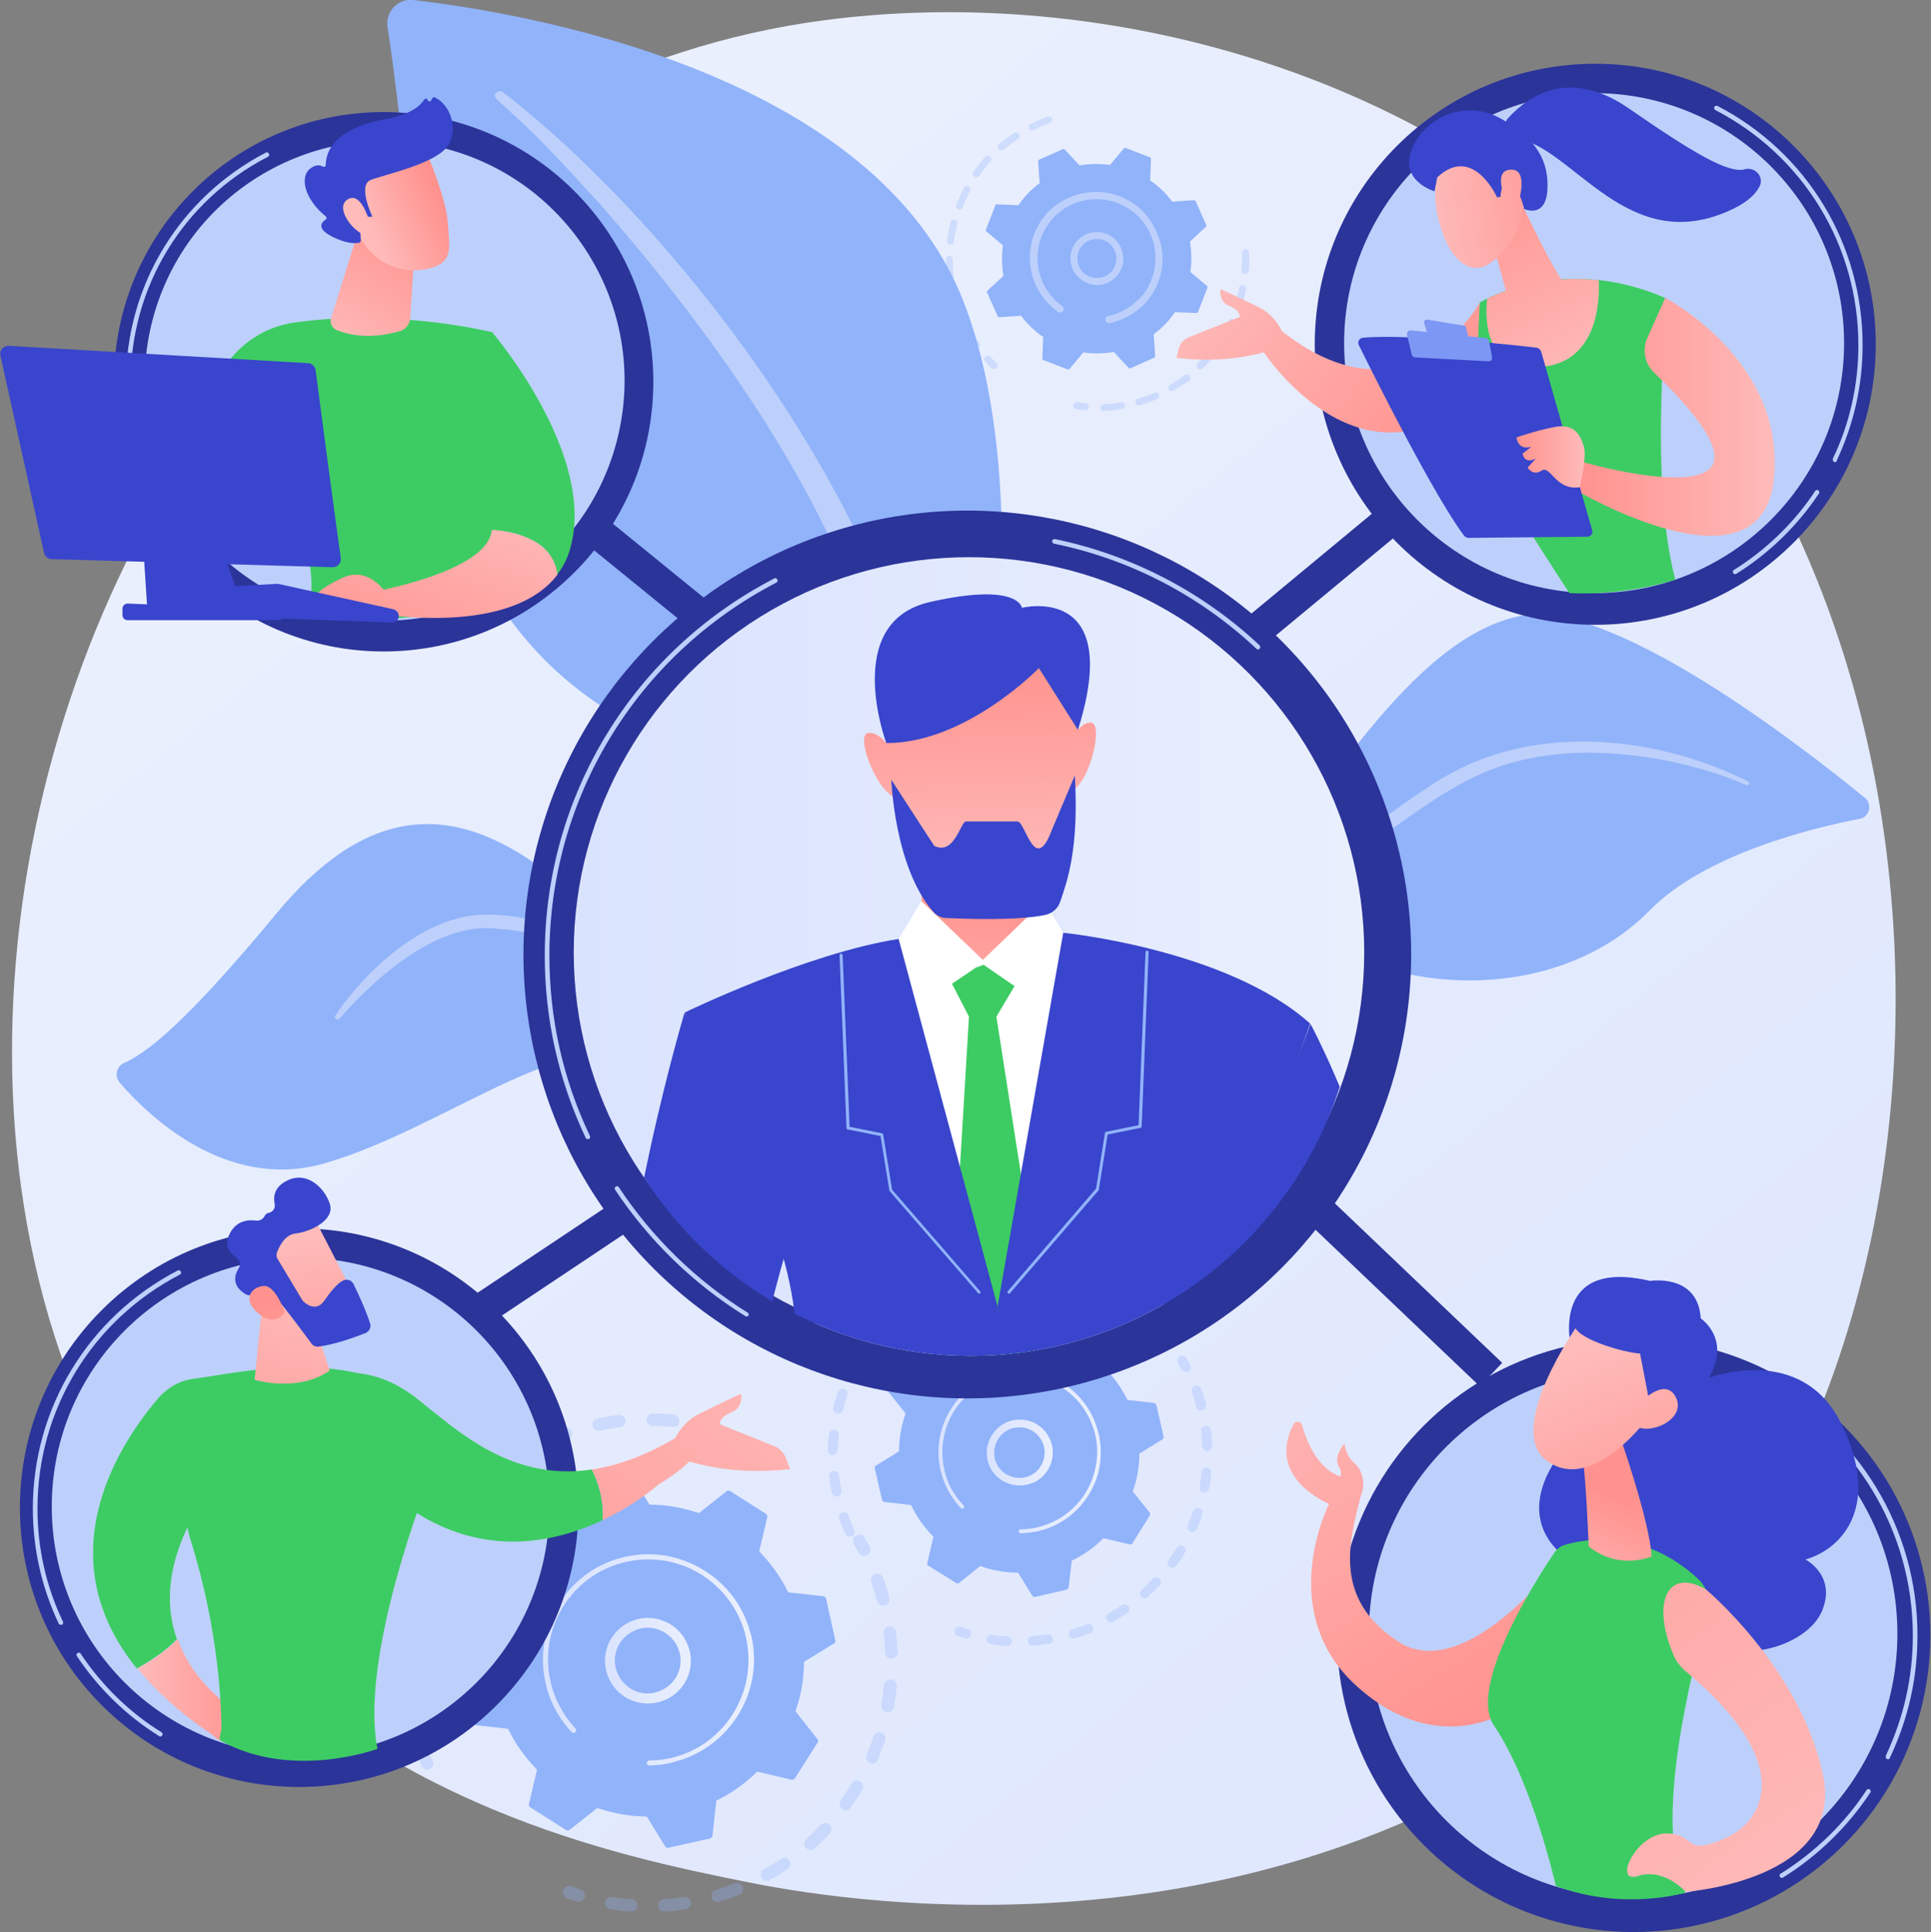 <?xml version="1.0" encoding="utf-8"?>
<!-- Generator: Adobe Illustrator 24.1.0, SVG Export Plug-In . SVG Version: 6.00 Build 0)  -->
<svg version="1.1" id="Livello_1" xmlns="http://www.w3.org/2000/svg" xmlns:xlink="http://www.w3.org/1999/xlink" x="0px" y="0px"
	 viewBox="0 0 499.8 500" style="enable-background:new 0 0 499.8 500;" xml:space="preserve">
<rect x="0" y="0" width="499.8" height="500" fill="#808080" stroke="none"/>
<style type="text/css">
	.st0{fill:url(#SVGID_1_);}
	.st1{fill:#91B3FA;}
	.st2{fill:#BDD0FB;}
	.st3{opacity:0.3;}
	.st4{fill:url(#SVGID_2_);}
	.st5{fill:url(#SVGID_3_);}
	.st6{fill:url(#SVGID_4_);}
	.st7{fill:url(#SVGID_5_);}
	.st8{fill:#2B3499;}
	.st9{fill:url(#SVGID_6_);}
	.st10{clip-path:url(#SVGID_8_);}
	.st11{fill:#FFFFFF;}
	.st12{fill:url(#SVGID_9_);}
	.st13{fill:#3945CC;}
	.st14{fill:url(#SVGID_10_);}
	.st15{fill:url(#SVGID_11_);}
	.st16{fill:url(#SVGID_12_);}
	.st17{fill:#3DCC63;}
	.st18{fill:url(#SVGID_13_);}
	.st19{fill:url(#SVGID_14_);}
	.st20{fill:url(#SVGID_15_);}
	.st21{fill:url(#SVGID_16_);}
	.st22{fill:url(#SVGID_17_);}
	.st23{fill:url(#SVGID_18_);}
	.st24{fill:url(#SVGID_19_);}
	.st25{fill:url(#SVGID_20_);}
	.st26{fill:url(#SVGID_21_);}
	.st27{fill:url(#SVGID_22_);}
	.st28{fill:url(#SVGID_23_);}
	.st29{fill:url(#SVGID_24_);}
	.st30{fill:url(#SVGID_25_);}
	.st31{fill:url(#SVGID_26_);}
	.st32{fill:url(#SVGID_27_);}
	.st33{fill:url(#SVGID_28_);}
	.st34{fill:#7D97F4;}
	.st35{fill:url(#SVGID_29_);}
	.st36{fill:url(#SVGID_30_);}
	.st37{fill:url(#SVGID_31_);}
	.st38{fill:url(#SVGID_32_);}
	.st39{fill:url(#SVGID_33_);}
	.st40{fill:url(#SVGID_34_);}
	.st41{fill:url(#SVGID_35_);}
	.st42{fill:url(#SVGID_36_);}
</style>
<g>
	<linearGradient id="SVGID_1_" gradientUnits="userSpaceOnUse" x1="554.045" y1="637.587" x2="118.232" y2="96.335">
		<stop  offset="0" style="stop-color:#DAE3FE"/>
		<stop  offset="1" style="stop-color:#E9EFFD"/>
	</linearGradient>
	<path class="st0" d="M434.2,424.1c-10,10.5-19.5,17.3-27,22.7c-88,63.1-192.1,44.7-214.2,40.2c-32.7-6.6-95.8-19.5-141.5-73.1
		c-69.1-81.2-58.3-209.2-4.7-293.7c9.8-15.5,61.6-101.2,166.8-115c63.7-8.3,137.9,8.5,191.6,53.5C518,153.3,510,344.3,434.2,424.1z"
		/>
	<g>
		<path class="st1" d="M238.5,284.3c0,0-3-63.5-33.4-78.4c-30.4-14.9-86.7-21.6-95.2-112.4c-5-53.2-8-76.4-9.6-86.5
			C99.7,3,103-0.4,106.9,0c28,3.2,119.4,18.3,142.6,78.3C277,149.4,238.5,284.3,238.5,284.3z"/>
		<path class="st2" d="M130.1,23.8c32.3,24.9,70.8,70.3,92.9,116.9c3,7.7,11.2,24,16.4,53.6c4.5,24.7,5,51.1,2.9,68.7
			c-0.1,1.1-1.1,1.9-2.3,1.8c-1.9-0.2-1.8-2.3-1.8-2.2c1.7-30-2.5-66.9-13.6-99.7c-14-40.2-41.4-78.2-69.3-110.1l-2.9-3.1
			c-21.5-24-25.7-23.8-24-25.7C129,23.5,129.6,23.5,130.1,23.8z"/>
	</g>
	<g>
		<path class="st1" d="M293.2,266.9c5.8-10.8,16.9-19.1,24.5-28.8c24-30.8,47.5-73,75.8-78.7c23.5-4.7,73.2,34,89.2,47.1
			c2,1.6,1.2,4.9-1.3,5.4c-12.5,2.4-40.2,9.2-54.4,23.7c-18.7,19-48,21.5-69.3,14.7c-10.3-3.3-21-6.1-31.7-2.9
			c-6.3,1.9-11.9,5.5-17.1,9.4C305.1,259.8,298.5,269.9,293.2,266.9z"/>
		<path class="st2" d="M452.4,202.2c-23.3-11.6-53.4-14.8-76.6-2.2l-2.2,1.2c-5.1,2.9-37.5,25.3-60.2,46.3c-0.3,0.3-0.3,0.7,0,1
			c0.4,0.5,1,0,1,0.1c13.9-11.2,32.6-24.9,47-34.9c15.6-11,26.3-18.3,48.2-18.9c24.2-0.3,42.4,8.4,42.4,8.4c0.3,0.1,0.6,0,0.7-0.3
			C452.8,202.6,452.6,202.3,452.4,202.2z"/>
	</g>
	<g>
		<path class="st1" d="M211.3,351c2.6,0.7-18.4-22.2-24.6-45c-6.2-22.8-20.1-61.1-45.2-80.3c-25.1-19.2-47.4-16.6-70.1,10.9
			c-19,22.9-31.3,35-39.3,38.5c-2,0.9-2.5,3.4-1.1,5.1c7.5,8.7,27.7,28.1,52.9,20.9c32.1-9.2,66.9-39,82.8-24s16.5,25.2,18.7,33.5
			C187.4,318.9,194.3,346.3,211.3,351z"/>
		<path class="st2" d="M86.8,262.8c7.9-11.7,22-24.7,36.6-26c19.1-1.1,34.1,8.6,44.8,25.4c4.3,7.2,6.3,11.1,10,20.3
			c0.3,0.7-0.8,1.2-1.1,0.5c-2.1-4.2-4.3-8.7-7-13.2c-16.6-29.2-38.3-28.9-39.2-29.3c-1.5,0.5-12.6-4.5-32.5,12.6
			c-3.7,3.2-7.2,6.7-10.5,10.5l0,0c-0.2,0.3-0.6,0.3-0.9,0.1C86.6,263.5,86.6,263.1,86.8,262.8z"/>
	</g>
	<g>
		<g class="st3">
			<path class="st1" d="M111.1,457.9c-0.8,0.3-1.6-0.1-2-0.9c-0.8-1.7-1.4-3.4-2.1-5.1c-0.3-0.8,0.1-1.8,1-2.1c0,0,0,0,0,0
				c0.8-0.3,1.7,0.2,2,1c0.6,1.6,1.2,3.3,2,4.9c0.4,0.8,0,1.8-0.8,2.1C111.2,457.9,111.1,457.9,111.1,457.9z M106.7,444.5
				c-0.1,0-0.1,0-0.2,0c-0.9,0.2-1.7-0.4-1.9-1.3c-0.4-1.8-0.7-3.6-0.9-5.4c-0.1-0.9,0.5-1.7,1.4-1.8c0.9-0.1,1.7,0.5,1.8,1.4
				c0.2,1.7,0.5,3.5,0.8,5.2C107.9,443.5,107.5,444.3,106.7,444.5z M105.4,430.5c-0.2,0.1-0.4,0.1-0.5,0.1c-0.9,0-1.6-0.8-1.6-1.6
				c0-1.8,0.2-3.7,0.3-5.5c0.1-0.9,0.9-1.5,1.8-1.4c0.9,0.1,1.5,0.9,1.4,1.8c-0.2,1.7-0.3,3.5-0.3,5.2
				C106.5,429.7,106,430.3,105.4,430.5z M107.3,416.6c-0.3,0.1-0.6,0.1-0.9,0c-0.9-0.2-1.4-1.1-1.2-2c0.4-1.8,1-3.6,1.6-5.3
				c0.3-0.8,1.2-1.3,2.1-1c0.8,0.3,1.3,1.2,1,2.1c-0.6,1.6-1.1,3.3-1.5,5C108.2,416,107.8,416.4,107.3,416.6z M112.2,403.4
				c-0.4,0.1-0.8,0.1-1.2-0.1c-0.8-0.4-1.1-1.4-0.7-2.2c0.8-1.6,1.7-3.2,2.7-4.8c0.5-0.8,1.5-1,2.2-0.5c0.8,0.5,1,1.5,0.5,2.2
				c-0.9,1.5-1.8,3-2.6,4.6C112.9,403,112.6,403.2,112.2,403.4z M119.9,391.6c-0.5,0.2-1.1,0.1-1.5-0.3c-0.7-0.6-0.8-1.6-0.2-2.3
				c1.2-1.4,2.4-2.8,3.7-4.1c0.6-0.6,1.6-0.6,2.3,0c0.6,0.6,0.6,1.6,0,2.3c-1.2,1.2-2.4,2.5-3.5,3.9
				C120.4,391.3,120.2,391.5,119.9,391.6z M174.8,369.2c-0.2,0.1-0.4,0.1-0.7,0.1c-1.7-0.2-3.5-0.3-5.2-0.3c-0.9,0-1.6-0.8-1.6-1.6
				c0-0.9,0.8-1.6,1.6-1.6c1.8,0,3.7,0.1,5.5,0.3c0.9,0.1,1.5,0.9,1.4,1.8C175.9,368.5,175.4,369,174.8,369.2z M130,381.8
				c-0.6,0.2-1.4,0-1.8-0.5c-0.5-0.7-0.4-1.7,0.3-2.3c1.5-1.1,3-2.2,4.5-3.2c0.8-0.5,1.8-0.3,2.2,0.5c0.5,0.8,0.3,1.8-0.5,2.2
				c-1.5,0.9-2.9,1.9-4.3,3C130.4,381.7,130.2,381.8,130,381.8z M160.8,369.3c-0.1,0-0.2,0.1-0.3,0.1c-1.7,0.2-3.5,0.5-5.2,0.9
				c-0.9,0.2-1.7-0.4-1.9-1.3c-0.2-0.9,0.4-1.7,1.3-1.9c1.8-0.4,3.6-0.7,5.4-0.9c0.9-0.1,1.7,0.5,1.8,1.4
				C162,368.4,161.5,369.1,160.8,369.3z M142.1,374.6c-0.8,0.3-1.6-0.1-2-0.9c-0.4-0.8,0-1.8,0.8-2.1c1.7-0.8,3.4-1.5,5.1-2.1
				c0,0,0,0,0,0c0.8-0.3,1.7,0.2,2,1c0.3,0.8-0.1,1.8-1,2.1c-1.6,0.6-3.3,1.2-4.8,2C142.2,374.5,142.1,374.6,142.1,374.6z"/>
			<path class="st1" d="M186,371.4c-0.3,0.1-0.6,0.1-1,0c-0.8-0.2-1.6-0.5-2.4-0.7c-0.9-0.2-1.4-1.1-1.2-2c0.2-0.9,1.1-1.4,2-1.2
				c0.9,0.2,1.7,0.4,2.6,0.7c0.9,0.3,1.3,1.1,1.1,2C186.9,370.8,186.5,371.2,186,371.4z"/>
		</g>
		<g class="st3">
			<path class="st1" d="M224.1,402.6c-0.7,0.2-1.6-0.1-1.9-0.8c-0.4-0.7-0.8-1.5-1.2-2.2c-0.4-0.8-0.2-1.8,0.6-2.2
				c0.8-0.4,1.8-0.2,2.2,0.6c0.4,0.8,0.9,1.5,1.3,2.3c0.4,0.8,0.1,1.8-0.7,2.2C224.2,402.5,224.2,402.6,224.1,402.6z"/>
			<path class="st1" d="M188.3,491.5c-0.7,0.2-1.4,0.5-2.1,0.7c-0.9,0.3-1.8-0.2-2-1.1c-0.3-0.9,0.2-1.8,1.1-2
				c1.7-0.5,3.3-1.1,4.9-1.7c0.8-0.3,1.8,0.1,2.1,0.9c0.3,0.8-0.1,1.8-0.9,2.1C190.3,490.8,189.3,491.1,188.3,491.5z M177.8,494
				c-0.1,0-0.2,0.1-0.3,0.1c-1.8,0.3-3.6,0.5-5.4,0.6c-0.9,0.1-1.7-0.6-1.7-1.5c-0.1-0.9,0.6-1.7,1.5-1.7c1.7-0.1,3.4-0.3,5.1-0.6
				c0.9-0.1,1.7,0.5,1.8,1.4C179.1,493,178.6,493.7,177.8,494z M199,486.7c-0.7,0.2-1.5-0.1-1.9-0.7c-0.4-0.8-0.2-1.8,0.6-2.2
				c1.5-0.8,3-1.7,4.4-2.7c0.7-0.5,1.7-0.3,2.2,0.4c0.5,0.7,0.3,1.7-0.4,2.2c-1.5,1-3,2-4.6,2.8C199.2,486.7,199.1,486.7,199,486.7z
				 M164,494.6c-0.2,0.1-0.4,0.1-0.6,0.1c-1.8-0.1-3.6-0.3-5.4-0.6c-0.9-0.1-1.5-1-1.4-1.8c0.1-0.9,1-1.5,1.8-1.4
				c1.7,0.3,3.4,0.5,5.1,0.6c0.9,0.1,1.6,0.8,1.5,1.7C165.1,493.8,164.6,494.4,164,494.6z M210.3,478.7c-0.6,0.2-1.3,0-1.7-0.5
				c-0.6-0.7-0.5-1.7,0.1-2.3c1.3-1.1,2.5-2.3,3.7-3.6c0.6-0.6,1.6-0.7,2.3-0.1c0.6,0.6,0.7,1.6,0.1,2.3c-1.2,1.3-2.5,2.6-3.9,3.8
				C210.7,478.5,210.5,478.6,210.3,478.7z M219.5,468.4c-0.5,0.2-1,0.1-1.5-0.2c-0.7-0.5-0.9-1.5-0.4-2.3c1-1.4,1.9-2.8,2.8-4.3
				c0.5-0.8,1.4-1,2.2-0.6c0.8,0.5,1,1.4,0.6,2.2c-0.9,1.5-1.9,3.1-3,4.5C220.1,468.1,219.8,468.3,219.5,468.4z M226.3,456.3
				c-0.4,0.1-0.8,0.1-1.1,0c-0.8-0.3-1.2-1.3-0.9-2.1c0.7-1.6,1.3-3.2,1.8-4.8c0.3-0.8,1.2-1.3,2-1c0.8,0.3,1.3,1.2,1,2
				c-0.6,1.7-1.2,3.4-1.9,5.1C227.1,455.8,226.7,456.2,226.3,456.3z M230.2,443c-0.2,0.1-0.5,0.1-0.8,0.1c-0.9-0.2-1.5-1-1.3-1.9
				c0.3-1.7,0.5-3.4,0.7-5.1c0.1-0.9,0.9-1.5,1.8-1.5c0.9,0.1,1.5,0.9,1.5,1.8c-0.2,1.8-0.4,3.6-0.7,5.4
				C231.2,442.4,230.8,442.9,230.2,443z M231.2,429.2c-0.1,0-0.3,0.1-0.4,0.1c-0.9,0-1.6-0.7-1.7-1.5c-0.1-1.7-0.2-3.4-0.4-5.1
				c-0.1-0.9,0.5-1.7,1.4-1.8c0.9-0.1,1.7,0.5,1.8,1.4c0.2,1.8,0.4,3.6,0.5,5.4C232.3,428.3,231.9,429,231.2,429.2z M229.1,415.5
				C229.1,415.5,229,415.5,229.1,415.5c-1,0.3-1.8-0.3-2.1-1.1c-0.3-1.2-0.7-2.4-1.1-3.6c-0.1-0.4-0.3-0.9-0.4-1.3
				c-0.3-0.8,0.1-1.8,1-2.1c0.8-0.3,1.8,0.1,2.1,1c0.2,0.4,0.3,0.9,0.5,1.4c0.4,1.3,0.8,2.5,1.1,3.8
				C230.4,414.4,229.9,415.3,229.1,415.5z"/>
			<path class="st1" d="M150.3,492.1c-0.3,0.1-0.6,0.1-1,0c-0.8-0.3-1.7-0.5-2.5-0.8c-0.8-0.3-1.3-1.2-1-2.1c0.3-0.8,1.2-1.3,2.1-1
				c0.8,0.3,1.6,0.5,2.4,0.8c0.9,0.3,1.3,1.2,1.1,2C151.2,491.5,150.8,491.9,150.3,492.1z"/>
		</g>
		<g>
			<path class="st1" d="M146.5,473.6c0.3,0.2,0.6,0.2,0.9,0l7.2-5.7c4.1,1.4,8.4,2.2,12.8,2.2l4.8,7.8c0.2,0.3,0.5,0.4,0.8,0.3
				l10.8-2.4c0.3-0.1,0.5-0.3,0.6-0.7l1-9.1c4-1.9,7.5-4.5,10.6-7.5l8.9,2.1c0.3,0.1,0.6-0.1,0.8-0.3l5.9-9.3c0.2-0.3,0.2-0.6,0-0.9
				l-5.7-7.2c1.4-4.1,2.2-8.4,2.2-12.8l7.8-4.8c0.3-0.2,0.4-0.5,0.3-0.8l-2.4-10.8c-0.1-0.3-0.3-0.5-0.7-0.6l-9.1-1
				c-1.9-4-4.5-7.5-7.5-10.6l2.1-8.9c0.1-0.3-0.1-0.6-0.3-0.8l-9.3-5.9c-0.3-0.2-0.6-0.2-0.9,0l-7.2,5.7c-4.1-1.4-8.4-2.2-12.8-2.2
				l-4.8-7.8c-0.2-0.3-0.5-0.4-0.8-0.3l-10.8,2.4c-0.3,0.1-0.5,0.3-0.6,0.7l-1,9.1c-4,1.9-7.5,4.5-10.6,7.5l-8.9-2.1
				c-0.3-0.1-0.6,0.1-0.8,0.3l-5.9,9.3c-0.2,0.3-0.2,0.6,0,0.9l5.7,7.2c-1.4,4.1-2.2,8.4-2.2,12.8l-7.8,4.8
				c-0.3,0.2-0.4,0.5-0.3,0.8l2.4,10.8c0.1,0.3,0.3,0.5,0.7,0.6l9.1,1c1.9,4,4.5,7.5,7.5,10.6l-2.1,8.9c-0.1,0.3,0.1,0.6,0.3,0.8
				L146.5,473.6z"/>
			<linearGradient id="SVGID_2_" gradientUnits="userSpaceOnUse" x1="156.605" y1="429.767" x2="178.767" y2="429.767">
				<stop  offset="0" style="stop-color:#DAE3FE"/>
				<stop  offset="1" style="stop-color:#E9EFFD"/>
			</linearGradient>
			<path class="st4" d="M171.2,440.3c-5.1,1.7-10.9-0.5-13.4-5.5c-2.8-5.5-0.6-12.1,4.9-14.9c2.6-1.3,5.6-1.6,8.5-0.6
				c2.8,0.9,5.1,2.9,6.4,5.5c2.8,5.5,0.6,12.1-4.9,14.9C172.2,439.9,171.7,440.1,171.2,440.3z M165,421.7c-0.4,0.1-0.8,0.3-1.2,0.5
				c-4.2,2.1-5.9,7.2-3.7,11.4c2.1,4.2,7.2,5.9,11.4,3.7c4.2-2.1,5.9-7.2,3.7-11.4c-1-2-2.8-3.5-4.9-4.2
				C168.6,421.1,166.7,421.1,165,421.7z"/>
			<linearGradient id="SVGID_3_" gradientUnits="userSpaceOnUse" x1="140.541" y1="429.56" x2="195.054" y2="429.56">
				<stop  offset="0" style="stop-color:#DAE3FE"/>
				<stop  offset="1" style="stop-color:#E9EFFD"/>
			</linearGradient>
			<path class="st5" d="M176.5,455.4c-0.9,0.3-1.8,0.5-2.7,0.8l0,0c-0.3,0.1-0.6,0.1-0.9,0.2c-1.4,0.3-2.9,0.4-4.3,0.5
				c0,0,0,0-0.1,0c-0.1,0-0.1,0-0.2,0c-0.1,0-0.2,0-0.3,0c-0.3,0-0.5-0.2-0.6-0.4c0-0.1,0-0.1,0-0.2c0-0.4,0.3-0.6,0.6-0.7
				c1.8,0,3.7-0.2,5.5-0.6c9-2,15.8-8.5,18.7-16.6c1.6-4.5,2-9.5,0.9-14.5c-0.2-0.9-0.4-1.7-0.7-2.6c-1.9-5.6-5.6-10.4-10.7-13.7
				c-5.9-3.7-12.8-4.9-19.6-3.4c-14,3.1-22.8,17.1-19.6,31c0.2,0.9,0.4,1.7,0.7,2.5c1.2,3.6,3.2,6.9,5.8,9.7
				c0.1,0.1,0.1,0.2,0.1,0.2c0.1,0.2,0,0.5-0.2,0.7c-0.3,0.2-0.7,0.2-0.9,0c-2.8-2.9-4.8-6.4-6.1-10.1c-0.3-0.9-0.5-1.8-0.7-2.7
				c-3.3-14.7,5.9-29.3,20.6-32.6c7.1-1.6,14.4-0.3,20.6,3.6c5.4,3.4,9.3,8.4,11.3,14.3c0.3,0.9,0.5,1.8,0.8,2.7
				c1.6,7.1,0.3,14.4-3.6,20.6C187.4,449.5,182.4,453.4,176.5,455.4z"/>
		</g>
	</g>
	<g>
		<g class="st3">
			<path class="st1" d="M220.3,397.6c-0.6,0.2-1.3-0.1-1.5-0.7c-0.6-1.3-1.1-2.6-1.6-3.9c-0.2-0.6,0.1-1.4,0.8-1.6c0,0,0,0,0,0
				c0.6-0.2,1.3,0.1,1.6,0.8c0.4,1.3,1,2.5,1.5,3.7c0.3,0.6,0,1.4-0.6,1.6C220.3,397.6,220.3,397.6,220.3,397.6z M216.9,387.3
				c0,0-0.1,0-0.1,0c-0.7,0.1-1.3-0.3-1.5-1c-0.3-1.4-0.5-2.8-0.7-4.2c-0.1-0.7,0.4-1.3,1.1-1.4c0.7-0.1,1.3,0.4,1.4,1.1
				c0.2,1.3,0.4,2.7,0.7,4C217.9,386.5,217.5,387.1,216.9,387.3z M215.9,376.5c-0.1,0-0.3,0.1-0.4,0.1c-0.7,0-1.2-0.6-1.2-1.3
				c0-1.4,0.1-2.8,0.3-4.2c0.1-0.7,0.7-1.2,1.4-1.1c0.7,0.1,1.2,0.7,1.1,1.4c-0.1,1.3-0.2,2.7-0.3,4
				C216.7,375.9,216.4,376.3,215.9,376.5z M217.3,365.8c-0.2,0.1-0.5,0.1-0.7,0c-0.7-0.2-1.1-0.8-0.9-1.5c0.3-1.4,0.7-2.7,1.2-4.1
				c0.2-0.6,0.9-1,1.6-0.8c0.7,0.2,1,0.9,0.8,1.6c-0.4,1.3-0.8,2.6-1.1,3.9C218,365.3,217.7,365.6,217.3,365.8z M221.1,355.6
				c-0.3,0.1-0.6,0.1-1-0.1c-0.6-0.3-0.9-1.1-0.5-1.7c0.6-1.3,1.3-2.5,2.1-3.7c0.4-0.6,1.1-0.8,1.7-0.4c0.6,0.4,0.8,1.1,0.4,1.7
				c-0.7,1.1-1.4,2.3-2,3.5C221.7,355.3,221.4,355.5,221.1,355.6z M227.1,346.5c-0.4,0.1-0.8,0.1-1.2-0.2c-0.5-0.4-0.6-1.2-0.2-1.8
				c0.9-1.1,1.9-2.1,2.8-3.1c0.5-0.5,1.3-0.5,1.8,0c0.5,0.5,0.5,1.3,0,1.8c-0.9,1-1.8,2-2.7,3C227.5,346.3,227.3,346.5,227.1,346.5z
				 M269.4,329.3c-0.2,0.1-0.3,0.1-0.5,0.1c-1.3-0.1-2.7-0.2-4-0.2c-0.7,0-1.2-0.6-1.2-1.3c0-0.7,0.6-1.2,1.3-1.2
				c1.4,0,2.8,0.1,4.2,0.3c0.7,0.1,1.2,0.7,1.1,1.4C270.2,328.7,269.9,329.1,269.4,329.3z M234.9,339c-0.5,0.2-1.1,0-1.4-0.4
				c-0.4-0.5-0.3-1.3,0.2-1.7c1.1-0.9,2.3-1.7,3.5-2.4c0.6-0.4,1.3-0.2,1.7,0.4c0.4,0.6,0.2,1.3-0.4,1.7c-1.1,0.7-2.2,1.5-3.3,2.3
				C235.1,338.9,235,339,234.9,339z M258.6,329.4c-0.1,0-0.2,0-0.2,0.1c-1.3,0.2-2.7,0.4-4,0.7c-0.7,0.1-1.3-0.3-1.5-1
				c-0.1-0.7,0.3-1.3,1-1.5c1.4-0.3,2.8-0.5,4.2-0.7c0.7-0.1,1.3,0.4,1.4,1.1C259.5,328.6,259.1,329.2,258.6,329.4z M244.2,333.4
				c-0.6,0.2-1.3-0.1-1.5-0.7c-0.3-0.6,0-1.4,0.6-1.6c1.3-0.6,2.6-1.1,3.9-1.6c0,0,0,0,0,0c0.6-0.2,1.3,0.1,1.6,0.8
				c0.2,0.6-0.1,1.4-0.8,1.6c-1.3,0.5-2.5,1-3.7,1.5C244.3,333.4,244.2,333.4,244.2,333.4z"/>
			<path class="st1" d="M278,331c-0.2,0.1-0.5,0.1-0.7,0c-0.6-0.2-1.2-0.4-1.9-0.5c-0.7-0.2-1.1-0.8-0.9-1.5
				c0.2-0.7,0.8-1.1,1.5-0.9c0.7,0.2,1.3,0.3,2,0.5c0.7,0.2,1,0.9,0.8,1.5C278.7,330.5,278.4,330.8,278,331z"/>
		</g>
		<g class="st3">
			<path class="st1" d="M307.3,355c-0.6,0.2-1.2-0.1-1.5-0.6c-0.3-0.6-0.6-1.1-0.9-1.7c-0.3-0.6-0.1-1.4,0.5-1.7
				c0.6-0.3,1.4-0.1,1.7,0.5c0.3,0.6,0.7,1.2,1,1.8c0.3,0.6,0.1,1.4-0.5,1.7C307.5,355,307.4,355,307.3,355z"/>
			<path class="st1" d="M279.8,423.5c-0.5,0.2-1.1,0.4-1.6,0.5c-0.7,0.2-1.4-0.2-1.5-0.8c-0.2-0.7,0.2-1.4,0.8-1.5
				c1.3-0.4,2.5-0.8,3.8-1.3c0.6-0.2,1.4,0.1,1.6,0.7c0.2,0.6-0.1,1.4-0.7,1.6C281.3,422.9,280.6,423.2,279.8,423.5z M271.7,425.4
				c-0.1,0-0.1,0-0.2,0c-1.4,0.2-2.8,0.4-4.2,0.5c-0.7,0-1.3-0.5-1.3-1.2c0-0.7,0.5-1.3,1.2-1.3c1.3-0.1,2.6-0.2,3.9-0.4
				c0.7-0.1,1.3,0.4,1.4,1C272.6,424.7,272.3,425.2,271.7,425.4z M288,419.8c-0.6,0.2-1.2,0-1.5-0.6c-0.3-0.6-0.1-1.4,0.5-1.7
				c1.1-0.6,2.3-1.3,3.4-2.1c0.6-0.4,1.3-0.2,1.7,0.3c0.4,0.6,0.2,1.3-0.3,1.7c-1.2,0.8-2.3,1.5-3.6,2.2
				C288.2,419.8,288.1,419.8,288,419.8z M261.1,425.9c-0.1,0.1-0.3,0.1-0.5,0.1c-1.4-0.1-2.8-0.3-4.2-0.5c-0.7-0.1-1.1-0.7-1-1.4
				c0.1-0.7,0.7-1.1,1.4-1c1.3,0.2,2.6,0.3,3.9,0.4c0.7,0,1.2,0.6,1.2,1.3C261.9,425.3,261.5,425.7,261.1,425.9z M296.7,413.6
				c-0.5,0.2-1,0-1.3-0.4c-0.5-0.5-0.4-1.3,0.1-1.8c1-0.9,1.9-1.8,2.8-2.8c0.5-0.5,1.3-0.5,1.8-0.1c0.5,0.5,0.5,1.3,0.1,1.8
				c-1,1-2,2-3,2.9C297,413.5,296.8,413.6,296.7,413.6z M303.8,405.7c-0.4,0.1-0.8,0.1-1.1-0.2c-0.6-0.4-0.7-1.2-0.3-1.7
				c0.8-1.1,1.5-2.2,2.2-3.3c0.4-0.6,1.1-0.8,1.7-0.4c0.6,0.4,0.8,1.1,0.4,1.7c-0.7,1.2-1.5,2.4-2.3,3.5
				C304.3,405.5,304,405.6,303.8,405.7z M309,396.4c-0.3,0.1-0.6,0.1-0.9,0c-0.6-0.3-0.9-1-0.7-1.6c0.5-1.2,1-2.5,1.4-3.7
				c0.2-0.7,0.9-1,1.6-0.8c0.7,0.2,1,0.9,0.8,1.6c-0.4,1.3-0.9,2.6-1.5,3.9C309.6,396,309.3,396.3,309,396.4z M312.1,386.2
				c-0.2,0.1-0.4,0.1-0.6,0c-0.7-0.1-1.1-0.8-1-1.4c0.2-1.3,0.4-2.6,0.5-3.9c0.1-0.7,0.7-1.2,1.4-1.1c0.7,0.1,1.2,0.7,1.1,1.4
				c-0.1,1.4-0.3,2.8-0.6,4.1C312.8,385.7,312.5,386,312.1,386.2z M312.8,375.5c-0.1,0-0.2,0.1-0.3,0.1c-0.7,0-1.3-0.5-1.3-1.2
				c-0.1-1.3-0.2-2.6-0.3-4c-0.1-0.7,0.4-1.3,1.1-1.4c0.7-0.1,1.3,0.4,1.4,1.1c0.2,1.4,0.3,2.8,0.4,4.2
				C313.7,374.8,313.3,375.3,312.8,375.5z M311.2,365C311.2,365,311.2,365,311.2,365c-0.7,0.2-1.4-0.2-1.6-0.9
				c-0.3-0.9-0.5-1.9-0.8-2.8c-0.1-0.3-0.2-0.7-0.3-1c-0.2-0.6,0.1-1.4,0.8-1.6c0.7-0.2,1.4,0.1,1.6,0.8c0.1,0.3,0.2,0.7,0.4,1
				c0.3,1,0.6,2,0.9,2.9C312.2,364.1,311.8,364.8,311.2,365z"/>
			<path class="st1" d="M250.5,424c-0.2,0.1-0.5,0.1-0.7,0c-0.6-0.2-1.3-0.4-1.9-0.6c-0.7-0.2-1-0.9-0.8-1.6c0.2-0.6,0.9-1,1.6-0.8
				c0.6,0.2,1.2,0.4,1.8,0.6c0.7,0.2,1,0.9,0.8,1.5C251.2,423.5,250.9,423.8,250.5,424z"/>
		</g>
		<g>
			<path class="st1" d="M247.5,409.7c0.2,0.1,0.5,0.1,0.7,0l5.5-4.4c3.1,1.1,6.4,1.7,9.8,1.7l3.7,6c0.1,0.2,0.4,0.3,0.6,0.3l8.3-1.9
				c0.2-0.1,0.4-0.3,0.5-0.5l0.8-7c3.1-1.5,5.8-3.4,8.2-5.8l6.9,1.6c0.2,0.1,0.5,0,0.6-0.3l4.5-7.2c0.1-0.2,0.1-0.5,0-0.7l-4.4-5.5
				c1.1-3.1,1.7-6.4,1.7-9.8l6-3.7c0.2-0.1,0.3-0.4,0.3-0.6l-1.9-8.3c-0.1-0.2-0.3-0.4-0.5-0.5l-7-0.8c-1.5-3.1-3.4-5.8-5.8-8.2
				l1.6-6.9c0.1-0.2,0-0.5-0.3-0.6l-7.2-4.5c-0.2-0.1-0.5-0.1-0.7,0l-5.5,4.4c-3.1-1.1-6.4-1.7-9.8-1.7l-3.7-6
				c-0.1-0.2-0.4-0.3-0.6-0.3l-8.3,1.9c-0.2,0.1-0.4,0.3-0.5,0.5l-0.8,7c-3.1,1.5-5.8,3.4-8.2,5.8l-6.9-1.6c-0.2-0.1-0.5,0-0.6,0.3
				l-4.5,7.2c-0.1,0.2-0.1,0.5,0,0.7l4.4,5.5c-1.1,3.1-1.7,6.4-1.7,9.8l-6,3.7c-0.2,0.1-0.3,0.4-0.3,0.6l1.9,8.3
				c0.1,0.2,0.3,0.4,0.5,0.5l7,0.8c1.5,3.1,3.4,5.8,5.8,8.2l-1.6,6.9c-0.1,0.2,0,0.5,0.3,0.6L247.5,409.7z"/>
			<linearGradient id="SVGID_4_" gradientUnits="userSpaceOnUse" x1="255.355" y1="375.938" x2="272.428" y2="375.938">
				<stop  offset="0" style="stop-color:#DAE3FE"/>
				<stop  offset="1" style="stop-color:#E9EFFD"/>
			</linearGradient>
			<path class="st6" d="M266.6,384c-3.9,1.3-8.4-0.4-10.3-4.2c-2.1-4.2-0.4-9.3,3.8-11.5c2-1,4.3-1.2,6.5-0.5c2.2,0.7,3.9,2.2,5,4.3
				c2.1,4.2,0.4,9.3-3.8,11.5C267.4,383.7,267,383.9,266.6,384z M261.8,369.7c-0.3,0.1-0.6,0.2-0.9,0.4c-3.2,1.6-4.5,5.6-2.9,8.8
				c1.6,3.2,5.6,4.5,8.8,2.9c3.2-1.6,4.5-5.6,2.9-8.8c-0.8-1.6-2.1-2.7-3.8-3.3C264.6,369.3,263.2,369.3,261.8,369.7z"/>
			<linearGradient id="SVGID_5_" gradientUnits="userSpaceOnUse" x1="242.98" y1="375.778" x2="284.976" y2="375.778">
				<stop  offset="0" style="stop-color:#DAE3FE"/>
				<stop  offset="1" style="stop-color:#E9EFFD"/>
			</linearGradient>
			<path class="st7" d="M270.7,395.7c-0.7,0.2-1.4,0.4-2.1,0.6l0,0c-0.2,0.1-0.4,0.1-0.7,0.1c-1.1,0.2-2.2,0.3-3.3,0.4c0,0,0,0,0,0
				c0,0-0.1,0-0.1,0c-0.1,0-0.2,0-0.3,0c-0.2,0-0.4-0.1-0.5-0.3c0,0,0-0.1,0-0.2c0-0.3,0.2-0.5,0.5-0.5c1.4,0,2.8-0.2,4.2-0.5
				c6.9-1.6,12.2-6.5,14.4-12.8c1.2-3.5,1.6-7.3,0.7-11.1c-0.2-0.7-0.3-1.3-0.6-2c-1.5-4.4-4.3-8-8.3-10.5
				c-4.5-2.9-9.9-3.8-15.1-2.6c-10.8,2.4-17.5,13.1-15.1,23.9c0.1,0.7,0.3,1.3,0.5,2c0.9,2.8,2.5,5.3,4.5,7.4
				c0.1,0.1,0.1,0.1,0.1,0.2c0.1,0.2,0,0.4-0.1,0.5c-0.2,0.2-0.5,0.2-0.7,0c-2.1-2.2-3.7-4.9-4.7-7.8c-0.2-0.7-0.4-1.4-0.6-2.1
				c-2.5-11.3,4.6-22.5,15.9-25.1c5.5-1.2,11.1-0.3,15.8,2.7c4.1,2.6,7.2,6.5,8.7,11.1c0.2,0.7,0.4,1.4,0.6,2.1
				c1.2,5.5,0.3,11.1-2.7,15.8C279.1,391.1,275.2,394.2,270.7,395.7z"/>
		</g>
	</g>
	<g>
		<g class="st3">
			<path class="st1" d="M257.7,95.4c-0.3,0.2-0.8,0.1-1.1-0.1c-0.6-0.5-1.1-1.1-1.6-1.7c-0.3-0.4-0.3-0.9,0.1-1.3
				c0.4-0.3,0.9-0.3,1.3,0.1c0.5,0.5,1,1.1,1.5,1.6c0.4,0.3,0.4,0.9,0,1.3C257.9,95.3,257.8,95.4,257.7,95.4z"/>
			<path class="st1" d="M253.2,90.1c-0.4,0.2-0.9,0.1-1.2-0.3c-0.8-1.1-1.5-2.2-2.1-3.4c-0.1-0.2-0.3-0.5-0.4-0.7
				c-0.2-0.4,0-1,0.4-1.2c0.4-0.2,1-0.1,1.2,0.4c0.1,0.2,0.3,0.5,0.4,0.7c0.6,1.1,1.3,2.2,2,3.2C253.8,89.2,253.7,89.7,253.2,90.1
				C253.3,90.1,253.2,90.1,253.2,90.1z M248.7,81.8c0,0-0.1,0-0.1,0.1c-0.5,0.2-1-0.1-1.2-0.5c-0.6-1.5-1.1-3-1.5-4.6
				c-0.1-0.5,0.2-1,0.7-1.1c0.5-0.1,1,0.2,1.1,0.7c0.4,1.5,0.8,3,1.4,4.4C249.3,81.1,249.1,81.6,248.7,81.8z M246.4,72.6
				c-0.1,0.1-0.2,0.1-0.3,0.1c-0.5,0.1-1-0.3-1-0.8c-0.2-1.6-0.3-3.2-0.3-4.8c0-0.5,0.4-0.9,0.9-0.9c0.5,0,0.9,0.4,0.9,0.9
				c0,1.5,0.1,3.1,0.3,4.6C246.9,72.1,246.8,72.5,246.4,72.6z M246.5,63.2c-0.2,0.1-0.4,0.1-0.6,0.1c-0.5-0.1-0.9-0.5-0.8-1
				c0.2-1.6,0.5-3.2,0.9-4.7c0.1-0.5,0.6-0.8,1.1-0.7c0.5,0.1,0.8,0.6,0.7,1.1c-0.4,1.5-0.7,3-0.9,4.5
				C246.9,62.8,246.7,63.1,246.5,63.2z M248.8,54.1c-0.2,0.1-0.5,0.2-0.8,0.1c-0.5-0.2-0.7-0.7-0.5-1.2c0.6-1.5,1.3-3,2-4.4
				c0.2-0.4,0.8-0.6,1.2-0.4c0.4,0.2,0.6,0.8,0.4,1.2c-0.7,1.3-1.4,2.8-1.9,4.2C249.1,53.8,249,54,248.8,54.1z M253.2,45.8
				c-0.3,0.2-0.7,0.2-1-0.1c-0.4-0.3-0.5-0.9-0.2-1.3c0.9-1.3,1.9-2.6,3-3.8c0.3-0.4,0.9-0.4,1.3-0.1c0.4,0.3,0.4,0.9,0.1,1.3
				c-1,1.1-2,2.3-2.9,3.6C253.5,45.6,253.4,45.7,253.2,45.8z M259.6,38.8c-0.4,0.2-0.8,0.1-1.1-0.2c-0.3-0.4-0.3-1,0.1-1.3
				c1.2-1,2.5-2,3.9-2.9c0.4-0.3,1-0.2,1.3,0.3c0.3,0.4,0.2,1-0.3,1.3c-1.3,0.8-2.5,1.8-3.7,2.8C259.7,38.8,259.6,38.8,259.6,38.8z
				 M271.8,31.8c0,0-0.1,0-0.1,0.1c-1.2,0.4-2.5,1-3.7,1.5c-0.2,0.1-0.4,0.2-0.5,0.3c-0.4,0.2-1,0-1.2-0.4c-0.2-0.4,0-1,0.4-1.2
				c0.2-0.1,0.4-0.2,0.6-0.3c1.3-0.6,2.6-1.1,3.9-1.6c0.5-0.2,1,0.1,1.2,0.6C272.4,31.1,272.2,31.6,271.8,31.8z"/>
		</g>
		<g class="st3">
			<path class="st1" d="M303.7,101.1c-0.4,0.2-1,0.1-1.2-0.3c-0.3-0.4-0.1-1,0.3-1.2c1.3-0.8,2.6-1.6,3.8-2.5c0.4-0.3,1-0.2,1.3,0.2
				c0.3,0.4,0.2,1-0.2,1.3C306.4,99.4,305.1,100.3,303.7,101.1C303.7,101.1,303.7,101.1,303.7,101.1z M299.6,103.2
				C299.5,103.2,299.5,103.2,299.6,103.2c-1.5,0.7-3,1.2-4.6,1.7c-0.5,0.1-1-0.1-1.1-0.6c-0.1-0.5,0.1-1,0.6-1.1
				c1.4-0.4,2.9-0.9,4.3-1.5c0.5-0.2,1,0,1.2,0.5C300.1,102.4,300,102.9,299.6,103.2z M311.1,95.5c-0.4,0.2-0.8,0.1-1.1-0.2
				c-0.3-0.4-0.3-0.9,0-1.3c1.1-1.1,2.1-2.2,3.1-3.3c0.3-0.4,0.9-0.5,1.3-0.1c0.4,0.3,0.5,0.9,0.1,1.3c-1,1.2-2.1,2.4-3.2,3.5
				C311.2,95.4,311.2,95.4,311.1,95.5z M290.7,105.8c-0.1,0.1-0.2,0.1-0.3,0.1c-1.6,0.3-3.2,0.4-4.7,0.5c-0.5,0-0.9-0.4-0.9-0.9
				c0-0.5,0.4-0.9,0.9-0.9c1.5-0.1,3-0.2,4.5-0.5c0.5-0.1,1,0.3,1,0.7C291.2,105.2,291,105.6,290.7,105.8z M316.9,88.3
				c-0.3,0.2-0.6,0.2-0.9,0c-0.4-0.3-0.6-0.8-0.3-1.3c0.8-1.3,1.5-2.6,2.2-4c0.2-0.5,0.8-0.7,1.2-0.4c0.5,0.2,0.7,0.8,0.4,1.2
				c-0.7,1.4-1.4,2.8-2.3,4.2C317.2,88.1,317.1,88.2,316.9,88.3z M320.9,79.9c-0.2,0.1-0.5,0.2-0.7,0.1c-0.5-0.2-0.7-0.7-0.6-1.1
				c0.5-1.4,0.9-2.9,1.1-4.4c0.1-0.5,0.6-0.8,1.1-0.7c0.5,0.1,0.8,0.6,0.7,1.1c-0.3,1.5-0.7,3.1-1.2,4.6
				C321.2,79.6,321.1,79.8,320.9,79.9z M322.7,70.8c-0.2,0.1-0.3,0.1-0.5,0.1c-0.5,0-0.9-0.5-0.8-1c0.1-1.5,0.1-3,0.1-4.5
				c0-0.5,0.4-0.9,0.9-0.9c0.5,0,0.9,0.4,0.9,0.9c0.1,1.6,0.1,3.2-0.1,4.8C323.1,70.4,322.9,70.6,322.7,70.8z"/>
			<path class="st1" d="M281.4,106.1c-0.2,0.1-0.3,0.1-0.5,0.1c-0.8-0.1-1.6-0.2-2.3-0.3c-0.5-0.1-0.8-0.5-0.8-1
				c0.1-0.5,0.5-0.8,1-0.8c0.7,0.1,1.5,0.2,2.2,0.2c0.5,0,0.9,0.5,0.8,1C281.8,105.7,281.6,106,281.4,106.1z"/>
		</g>
		<g>
			<path class="st1" d="M276.3,95.6c0.2,0.1,0.4,0,0.5-0.1l3.6-4.3c2.6,0.4,5.2,0.3,7.9-0.1l3.8,4.1c0.1,0.1,0.3,0.2,0.5,0.1
				l6.1-2.7c0.2-0.1,0.3-0.3,0.3-0.5l-0.4-5.6c2.2-1.6,4-3.5,5.5-5.7l5.6,0.2c0.2,0,0.4-0.1,0.4-0.3l2.4-6.2c0.1-0.2,0-0.4-0.1-0.5
				l-4.3-3.6c0.4-2.6,0.3-5.2-0.1-7.9l4.1-3.8c0.1-0.1,0.2-0.3,0.1-0.5l-2.7-6.1c-0.1-0.2-0.3-0.3-0.5-0.3l-5.6,0.4
				c-1.6-2.2-3.5-4-5.7-5.5l0.2-5.6c0-0.2-0.1-0.4-0.3-0.4l-6.2-2.4c-0.2-0.1-0.4,0-0.5,0.1l-3.6,4.3c-2.6-0.4-5.2-0.3-7.9,0.1
				l-3.8-4.1c-0.1-0.1-0.3-0.2-0.5-0.1l-6.1,2.7c-0.2,0.1-0.3,0.3-0.3,0.5l0.4,5.6c-2.2,1.6-4,3.5-5.5,5.7l-5.6-0.2
				c-0.2,0-0.4,0.1-0.4,0.3l-2.4,6.2c-0.1,0.2,0,0.4,0.1,0.5l4.3,3.6c-0.4,2.6-0.3,5.2,0.1,7.9l-4.1,3.8c-0.1,0.1-0.2,0.3-0.1,0.5
				l2.7,6.1c0.1,0.2,0.3,0.3,0.5,0.3l5.6-0.4c1.6,2.2,3.5,4,5.7,5.5l-0.2,5.6c0,0.2,0.1,0.4,0.3,0.4L276.3,95.6z"/>
			<path class="st2" d="M287.3,72.9c-1.3,0.7-2.7,1-4.2,0.8c-1.8-0.2-3.4-1.2-4.6-2.6c-2.3-3-1.8-7.3,1.2-9.6c3-2.3,7.3-1.8,9.6,1.2
				c1.1,1.4,1.6,3.3,1.4,5.1c-0.2,1.8-1.2,3.4-2.6,4.6C287.8,72.5,287.5,72.7,287.3,72.9z M281.4,62.5c-0.2,0.1-0.4,0.3-0.6,0.4
				c-2.2,1.7-2.6,4.9-0.9,7.1c0.8,1.1,2,1.7,3.4,1.9c1.3,0.2,2.7-0.2,3.7-1l0,0c1.1-0.8,1.7-2,1.9-3.4c0.2-1.3-0.2-2.7-1-3.7
				C286.3,61.8,283.6,61.3,281.4,62.5z"/>
			<path class="st2" d="M292.3,81.7c-0.5,0.3-1,0.5-1.6,0.8c-1.1,0.5-2.2,0.8-3.3,1.1c-0.1,0-0.1,0-0.2,0c-0.4,0.1-0.8-0.1-1-0.4
				c0-0.1-0.1-0.2-0.1-0.3c-0.1-0.5,0.2-1,0.7-1.1c1.1-0.2,2.1-0.5,3.1-1l0,0c0.1,0,0.1,0,0.2-0.1c2.3-1.1,4.3-2.7,5.9-4.6
				c0.8-1.1,1.5-2.3,2-3.6c0,0,0,0,0,0c0,0,0-0.1,0-0.1c1.5-3.8,1.4-8-0.2-11.7c-0.2-0.5-0.4-1-0.7-1.4c-1.7-3.1-4.4-5.4-7.7-6.7
				c-3.8-1.5-8-1.4-11.7,0.2c-3.7,1.6-6.6,4.6-8.1,8.4c-1.5,3.8-1.4,8,0.2,11.7c0.2,0.5,0.4,0.9,0.7,1.4c1.1,1.9,2.6,3.6,4.4,4.9
				c0.1,0.1,0.2,0.2,0.3,0.3c0.2,0.3,0.2,0.7-0.1,1c-0.3,0.4-0.9,0.5-1.3,0.2c-2-1.5-3.7-3.3-5-5.5c-0.3-0.5-0.5-1-0.8-1.6
				c-1.8-4.2-1.9-8.8-0.3-13.1c1.7-4.3,4.9-7.6,9.1-9.4c4.2-1.8,8.8-1.9,13.1-0.3c3.7,1.5,6.7,4.1,8.6,7.5c0.3,0.5,0.5,1,0.8,1.6
				C303.1,68,299.9,77.4,292.3,81.7z"/>
		</g>
	</g>
	
		<rect x="106.6" y="319.7" transform="matrix(0.832 -0.555 0.555 0.832 -155.199 136.198)" class="st8" width="80.7" height="8.4"/>
	
		<rect x="350.5" y="283.2" transform="matrix(0.69 -0.724 0.724 0.69 -126.203 357.731)" class="st8" width="8.4" height="86.1"/>
	
		<rect x="297.1" y="138.9" transform="matrix(0.77 -0.638 0.638 0.77 -10.94 255.85)" class="st8" width="105.1" height="8.4"/>
	
		<rect x="173.1" y="107.1" transform="matrix(0.631 -0.776 0.776 0.631 -55.648 195.276)" class="st8" width="8.4" height="98.1"/>
	<g>
		<g>
			
				<ellipse transform="matrix(0.707 -0.707 0.707 0.707 -101.289 249.429)" class="st8" cx="250.4" cy="247" rx="114.9" ry="114.9"/>
			<path class="st2" d="M152.1,294.8c-0.2,0-0.4-0.1-0.5-0.3c-7-14.8-10.6-30.7-10.6-47.2c0-41.2,22.7-78.6,59.4-97.6
				c0.3-0.2,0.7,0,0.8,0.3c0.2,0.3,0,0.7-0.3,0.8c-36.2,18.8-58.7,55.8-58.7,96.5c0,16.3,3.5,32,10.5,46.7c0.1,0.3,0,0.7-0.3,0.8
				C152.3,294.7,152.2,294.8,152.1,294.8z"/>
			<path class="st2" d="M193.2,340.7c-0.1,0-0.2,0-0.3-0.1c-13.4-8.3-25-19.6-33.7-32.7c-0.2-0.3-0.1-0.7,0.2-0.8
				c0.3-0.2,0.7-0.1,0.8,0.2c8.6,13,20.1,24.2,33.3,32.4c0.3,0.2,0.4,0.5,0.2,0.8C193.6,340.6,193.4,340.7,193.2,340.7z"/>
			<path class="st2" d="M325.6,168.1c-0.1,0-0.3-0.1-0.4-0.2c-14.7-13.8-32.8-23.2-52.4-27.2c-0.3-0.1-0.5-0.4-0.5-0.7
				c0.1-0.3,0.4-0.5,0.7-0.5c19.8,4.1,38.2,13.6,53,27.5c0.2,0.2,0.3,0.6,0,0.9C325.9,168,325.7,168.1,325.6,168.1z"/>
			<linearGradient id="SVGID_6_" gradientUnits="userSpaceOnUse" x1="148.522" y1="246.486" x2="353.155" y2="246.486">
				<stop  offset="0" style="stop-color:#DAE3FE"/>
				<stop  offset="1" style="stop-color:#E9EFFD"/>
			</linearGradient>
			<circle class="st9" cx="250.8" cy="246.5" r="102.3"/>
		</g>
		<g>
			<defs>
				<circle id="SVGID_7_" cx="251.2" cy="250.5" r="100.4"/>
			</defs>
			<clipPath id="SVGID_8_">
				<use xlink:href="#SVGID_7_"  style="overflow:visible;"/>
			</clipPath>
			<g class="st10">
				<g>
					<path class="st11" d="M306.6,394.7l-14.2-149c-34.2-12.6-77.2,1.5-77.2,1.5l-6.7,147.6H306.6z"/>
					<linearGradient id="SVGID_9_" gradientUnits="userSpaceOnUse" x1="250.396" y1="274.436" x2="255.414" y2="231.504">
						<stop  offset="0" style="stop-color:#FEBBBA"/>
						<stop  offset="1" style="stop-color:#FF928E"/>
					</linearGradient>
					<path class="st12" d="M238.9,220.5l-0.6,21.2c-0.1,2.1,1.2,4,3.2,4.7c5.4,1.9,16.6,4.8,27.2,1c2.1-0.8,3.4-3,3.1-5.2l-3.2-21.6
						H238.9z"/>
					<path class="st13" d="M244.9,394.7c3.8-3.8,5.9-6.5,5.9-6.5l-4.5-12.6c0,0-36.4,20.8-48.3,10.4c-11.9-10.4,8.2-71.3,8.2-71.3
						l-29-52.7c0,0-24.3,81-16.1,125.3c0.8,4.3,4.5,7.4,8.8,7.4H244.9z"/>
					<polygon class="st11" points="238.5,233.2 255.1,249.1 243.1,257.2 232.6,243 					"/>
					<polygon class="st11" points="270.2,233.2 253.7,249.1 265.6,257.2 276.2,243 					"/>
					<g>
						<linearGradient id="SVGID_10_" gradientUnits="userSpaceOnUse" x1="255.073" y1="226.38" x2="253.154" y2="171.067">
							<stop  offset="0" style="stop-color:#FEBBBA"/>
							<stop  offset="1" style="stop-color:#FF928E"/>
						</linearGradient>
						<path class="st14" d="M228.1,181.8c0,0,3.7,37.9,11.9,47.5c0,0,24.5,2.2,33.4-3c0,0,6.3-18.9,5.6-44.2c0,0,1.2-23-24.1-24.9
							C225.1,155.1,228.1,181.8,228.1,181.8z"/>
						<linearGradient id="SVGID_11_" gradientUnits="userSpaceOnUse" x1="280.998" y1="225.481" x2="279.078" y2="170.167">
							<stop  offset="0" style="stop-color:#FEBBBA"/>
							<stop  offset="1" style="stop-color:#FF928E"/>
						</linearGradient>
						<path class="st15" d="M276.4,193.7c0,0,2.2-6.7,5.9-6.7c3.7,0-0.7,17.8-5.9,17.8V193.7z"/>
						<linearGradient id="SVGID_12_" gradientUnits="userSpaceOnUse" x1="229.286" y1="227.275" x2="227.366" y2="171.962">
							<stop  offset="0" style="stop-color:#FEBBBA"/>
							<stop  offset="1" style="stop-color:#FF928E"/>
						</linearGradient>
						<path class="st16" d="M231.5,195.5c0,0-3.1-6.3-6.8-5.8c-3.7,0.5,3.1,17.6,8.3,16.9L231.5,195.5z"/>
						<path class="st13" d="M230.7,201.8c0,0,0.8,22.6,10.8,34.1c0.9,1.1,2.2,1.7,3.6,1.7c5.1,0.2,18.1,0.7,25.4-0.8
							c1.8-0.4,3.3-1.6,3.9-3.4c1.8-5.3,4.9-13.6,3.8-32.7l-6,14.2c-4.4,11.8-6.8-2.5-8.9-2.3H250c-1.4,0.1-3,8.9-8.2,6.3
							L230.7,201.8z"/>
						<path class="st13" d="M268.9,172.9c0,0-18.9,19.5-39.5,19.4c0,0-11.7-31.3,11.3-36.5c23-5.2,23.8,1.5,23.8,1.5
							s26.5-6.6,14.5,31.6L268.9,172.9z"/>
					</g>
					<path class="st13" d="M275.2,394.7h68.9c3.1,0,6-1.6,7.6-4.2l0,0C381.5,343,339.2,265,339.2,265l-22.3,58.7
						c0,0,19.3,19.3,8.9,49.8c-10.4,30.4-52.7,6.7-52.7,6.7l1.5,14.1C274.6,394.2,274.8,394.4,275.2,394.7z"/>
					<polygon class="st17" points="252.6,250.4 246.4,254.6 250.8,263.1 257.9,263.1 262.6,255.2 254.6,249.7 					"/>
					<polygon class="st17" points="250.8,263.1 246,343.2 258.2,365.3 270.5,344 257.9,263.1 					"/>
					<path class="st13" d="M199,314.7c5.3,12.8,7.8,26.5,7.4,40.3l-1.2,39.7h55.8l-2.8-56.6L232.6,243c-23.8,3.7-55.3,19-55.3,19
						L199,314.7z"/>
					<path class="st13" d="M312.2,394.7l1.7-33c0-16.9,2.9-33.6,8.5-49.5l16.7-47.3c-21.5-19.3-63.9-23.5-63.9-23.5l-17,96.7v56.6
						H312.2z"/>
					<path class="st1" d="M253.5,334.8c-0.1,0-0.2,0-0.3-0.1l-22.9-26.4c0-0.1-0.1-0.1-0.1-0.2l-2.3-14.1l-8.5-1.7
						c-0.2,0-0.3-0.2-0.3-0.4l-1.8-44.7c0-0.2,0.2-0.4,0.4-0.4c0.2,0,0.4,0.2,0.4,0.4l1.8,44.4l8.4,1.7c0.2,0,0.3,0.2,0.3,0.3
						l2.3,14.3l22.8,26.3c0.1,0.2,0.1,0.4,0,0.6C253.7,334.8,253.6,334.8,253.5,334.8z"/>
					<path class="st1" d="M261.2,334.8c-0.1,0-0.2,0-0.3-0.1c-0.2-0.1-0.2-0.4,0-0.6l22.8-26.5l2.3-14.4c0-0.2,0.2-0.3,0.3-0.3
						l8.4-1.7l1.8-44.8c0-0.2,0.2-0.4,0.4-0.4c0.2,0,0.4,0.2,0.4,0.4l-1.8,45.1c0,0.2-0.1,0.4-0.3,0.4l-8.5,1.7l-2.3,14.3
						c0,0.1,0,0.1-0.1,0.2l-22.9,26.6C261.4,334.8,261.3,334.8,261.2,334.8z"/>
				</g>
			</g>
		</g>
	</g>
	<g>
		<g>
			
				<ellipse transform="matrix(0.707 -0.707 0.707 0.707 -253.223 169.103)" class="st8" cx="77.5" cy="390.2" rx="72.3" ry="72.3"/>
			<path class="st2" d="M15.7,420.5c-0.2,0-0.4-0.1-0.5-0.3c-4.4-9.3-6.7-19.4-6.7-29.8c0-26,14.4-49.6,37.5-61.6
				c0.3-0.2,0.7,0,0.8,0.3c0.2,0.3,0,0.7-0.3,0.8c-22.7,11.8-36.8,35-36.8,60.5c0,10.2,2.2,20.1,6.6,29.3c0.1,0.3,0,0.7-0.3,0.8
				C15.8,420.5,15.7,420.5,15.7,420.5z"/>
			<path class="st2" d="M41.5,449.4c-0.1,0-0.2,0-0.3-0.1c-8.4-5.2-15.8-12.4-21.3-20.7c-0.2-0.3-0.1-0.7,0.2-0.8
				c0.3-0.2,0.7-0.1,0.8,0.2c5.4,8.1,12.6,15.2,20.9,20.3c0.3,0.2,0.4,0.5,0.2,0.8C41.9,449.3,41.7,449.4,41.5,449.4z"/>
			<circle class="st2" cx="77.8" cy="389.9" r="64.4"/>
		</g>
		<g>
			<g>
				
					<linearGradient id="SVGID_13_" gradientUnits="userSpaceOnUse" x1="-6943.965" y1="437.551" x2="-6914.99" y2="437.551" gradientTransform="matrix(1 0 0 1 6979.496 0)">
					<stop  offset="0" style="stop-color:#FEBBBA"/>
					<stop  offset="1" style="stop-color:#FF928E"/>
				</linearGradient>
				<path class="st18" d="M46,424.2c-3,3.2-7.3,5.9-10.4,7.6c4.6,5.7,10.8,11.4,19.1,17l1.6,1.3l1.9,0.8l6.5-5.9
					C64.5,445,50.9,438.2,46,424.2z"/>
				<path class="st17" d="M115.3,374.1c-2.4-3.1-4.6-6.3-6.4-9.7c-2.5-4.7-0.2,3-0.9-2.3c-18.7-13.5-46.8-6.7-57.7-5.3
					c-3.6,0.4-6.8,2.2-9.2,4.9c-9.3,10.8-29.8,40.3-5.7,70.1c3.1-1.7,7.5-4.5,10.4-7.6c-2.7-7.5-2.9-17.1,2.7-28.9
					c0.2,0.9,0.4,1.9,0.7,2.8c7.7,24.4,8.1,44.6,8.1,49.3c0,0.6-0.8,2.8-0.2,3.1c18.6,10.3,40.6,2.1,40.6,2.1
					c-4.6-23,11.7-66.7,16.2-76.6C114.3,375.2,114.8,374.6,115.3,374.1z"/>
				
					<linearGradient id="SVGID_14_" gradientUnits="userSpaceOnUse" x1="-6899.62" y1="331.903" x2="-6915.466" y2="400.382" gradientTransform="matrix(1 0 0 1 6979.496 0)">
					<stop  offset="0" style="stop-color:#FEBBBA"/>
					<stop  offset="1" style="stop-color:#FF928E"/>
				</linearGradient>
				<path class="st19" d="M67.9,337.2l-2,19.9c0,0,11.2,3.4,19.4-2.4l-5.7-18.1L67.9,337.2z"/>
				<g>
					
						<linearGradient id="SVGID_15_" gradientUnits="userSpaceOnUse" x1="-6602.628" y1="-6031.362" x2="-6630.742" y2="-5994.17" gradientTransform="matrix(0.685 -0.728 0.728 0.685 8994.126 -354.833)">
						<stop  offset="0" style="stop-color:#FEBBBA"/>
						<stop  offset="1" style="stop-color:#FF928E"/>
					</linearGradient>
					<path class="st20" d="M80.9,314.5c0.3,0.3,11.4,22.1,11.4,22.1l-12.6,6.1l-13.6-19.1C66.1,323.6,76.4,310.3,80.9,314.5z"/>
					<path class="st13" d="M71.7,324.1c-0.2,0.6-0.2,1.2,0.2,1.8l6.3,10.5c0.1,0.2,0.2,0.3,0.3,0.4c0.7,0.7,3.3,2.7,5.3,0
						c1.7-2.4,3.3-4.5,5-5.4c1-0.5,2.2-0.1,2.7,0.9c1,2.1,3,6.2,4.3,10.2c0.3,1-0.2,2.1-1.2,2.5c-2.6,1-7.6,2.9-12.1,3.5
						c-0.7,0.1-1.5-0.2-1.9-0.8c-1.9-2.6-7.4-10-9.2-11.9c-1.7-1.7-4.9-1.1-6.3-0.7c-0.5,0.2-1.1,0.1-1.6-0.2
						c-1.5-0.9-4-3.1-1.7-6.7c0.6-0.9,0.3-2.1-0.6-2.7c-1.6-1.1-3.4-3.1-1.7-6.3c1.7-3.3,4.7-3.6,6.8-3.3c0.9,0.1,1.8-0.4,2.2-1.2
						c0.2-0.4,0.5-0.7,1-0.8c1.1-0.2,1.8-1.2,1.6-2.3c-0.4-1.9-0.1-4.3,2.9-5.9c5.4-3,10.2,1.9,11.4,6c1.2,4.1-4.9,7-8.7,7.5
						C73.8,319.4,72.3,322.5,71.7,324.1z"/>
					
						<linearGradient id="SVGID_16_" gradientUnits="userSpaceOnUse" x1="-6643.804" y1="-6001.909" x2="-6621.254" y2="-6025.043" gradientTransform="matrix(0.685 -0.728 0.728 0.685 8994.126 -354.833)">
						<stop  offset="0" style="stop-color:#FEBBBA"/>
						<stop  offset="1" style="stop-color:#FF928E"/>
					</linearGradient>
					<path class="st21" d="M73.7,339.6c0,0-2.4-7.1-5.5-6.8c-3.1,0.3-5.5,3.3-1.7,6.8C71.3,343.9,73.7,339.6,73.7,339.6z"/>
				</g>
				<path class="st17" d="M47.6,393.5c-4.1-11.2-2.6-24.6-2.6-24.8l1.1,0.1c0,0.1-1.5,13.4,2.5,24.3L47.6,393.5z"/>
				<g>
					<path class="st17" d="M153.2,380.3c-21.1,3.2-34.9-10.2-45.1-18.2c-13.5-10.7-24.1-5.5-24.1-5.5l14.4,27.6
						c21.6,20.3,43.7,15.8,57.6,9.2C156.3,388.1,154.8,383.6,153.2,380.3z"/>
					
						<linearGradient id="SVGID_17_" gradientUnits="userSpaceOnUse" x1="-7542.934" y1="330.229" x2="-7639.905" y2="454.296" gradientTransform="matrix(1 0 0 1 7747.264 0)">
						<stop  offset="0" style="stop-color:#FEBBBA"/>
						<stop  offset="1" style="stop-color:#FF928E"/>
					</linearGradient>
					<path class="st22" d="M182.9,367.7l-7,3.8c-8.4,5.1-15.9,7.8-22.7,8.8c1.6,3.3,3.1,7.7,2.8,13.1c8.9-4.2,14.4-9.2,14.4-9.2
						C186.3,374.7,182.9,367.7,182.9,367.7z"/>
				</g>
				
					<linearGradient id="SVGID_18_" gradientUnits="userSpaceOnUse" x1="-7529.956" y1="340.373" x2="-7626.928" y2="464.44" gradientTransform="matrix(1 0 0 1 7747.264 0)">
					<stop  offset="0" style="stop-color:#FEBBBA"/>
					<stop  offset="1" style="stop-color:#FF928E"/>
				</linearGradient>
				<path class="st23" d="M203.5,377.6c-0.5-1.5-1.6-2.7-3-3.3l-14.2-5.7c0,0-0.2-1.8,3-3.1c3.2-1.2,2.5-4.8,2.5-4.8
					s-4.4,2-10.8,5.2c-3.7,1.8-5.7,5-6.8,7.4l3.7,4.8c8.8,2.6,17.6,3.1,26.6,2.1L203.5,377.6z"/>
			</g>
		</g>
	</g>
	<g>
		<g>
			
				<ellipse transform="matrix(0.707 -0.707 0.707 0.707 -175.353 423.011)" class="st8" cx="422.9" cy="423.2" rx="76.8" ry="76.8"/>
			<path class="st2" d="M488.7,455.3c-0.1,0-0.2,0-0.3-0.1c-0.3-0.1-0.4-0.5-0.3-0.8c4.6-9.8,7-20.2,7-31.1
				c0-27.2-15-51.8-39.1-64.4c-0.3-0.2-0.4-0.5-0.3-0.8c0.2-0.3,0.5-0.4,0.8-0.3c24.5,12.7,39.8,37.8,39.8,65.4
				c0,11.1-2.4,21.7-7.1,31.6C489.1,455.2,488.9,455.3,488.7,455.3z"/>
			<path class="st2" d="M461.2,486c-0.2,0-0.4-0.1-0.5-0.3c-0.2-0.3-0.1-0.7,0.2-0.8c8.8-5.5,16.5-12.9,22.2-21.6
				c0.2-0.3,0.6-0.4,0.8-0.2c0.3,0.2,0.4,0.6,0.2,0.8c-5.8,8.8-13.6,16.4-22.6,22C461.4,486,461.3,486,461.2,486z"/>
			<circle class="st2" cx="422.7" cy="422.8" r="68.4"/>
		</g>
		<g>
			
				<linearGradient id="SVGID_19_" gradientUnits="userSpaceOnUse" x1="4523.787" y1="406.305" x2="4446.694" y2="501.081" gradientTransform="matrix(-0.992 -0.125 -0.125 0.992 4866.669 502.741)">
				<stop  offset="0" style="stop-color:#FEBBBA"/>
				<stop  offset="1" style="stop-color:#FF928E"/>
			</linearGradient>
			<path class="st24" d="M334.8,368.6c0.5-1,1.9-0.8,2.2,0.2c1.1,3.9,3.7,10.6,9.1,13c0.3,0.1,0.5,0.2,0.8,0.4
				c0.2-0.7,0.3-1.6-0.3-2.5c-1.7-2.6,1.4-6.1,1.4-6.1s0.2,3.1,2.6,5.1c2,1.7,3,5.4,1.6,8.5c-2.9,11.5-7.4,26.6,9.8,37.7
				c17.2,11.1,41.4-20.9,41.4-20.9l-12,38.1c0,0-18.6,13.7-40.1-5.6c-21.6-19.3-7.3-47.3-7.3-47.3S327.5,382.6,334.8,368.6z"/>
			<path class="st13" d="M406.5,347.9c0,0-5-22.4,20.6-16.4c0,0,12.4-2,13.1,9.7c0,0,8,5.3,2.1,15.4c0,0,23.8-9.2,34.2,11.7
				c10.4,20.9,0.8,32.4-9.2,35.3c0,0,8.1,4.1,4.3,13.3c-3.8,9.2-23.3,15.7-34.7,4.5c0,0-32.6,4.3-32-18.7c0,0-15.2-9.8,0.8-28.9
				C421.6,354.8,406.5,347.9,406.5,347.9z"/>
			<path class="st17" d="M405.1,399.8c5.1-1.5,20.1-4.4,34.4,8.8c2.4,2.2,3.4,5.6,2.5,8.8c-3.8,14.1-14.5,54.4-5.7,72.4
				c0,0-15.9,4.9-33.6-1.7c0,0-6-26.8-16-41.5c-6.9-10.1,11-37.9,15.5-44.6C402.9,400.9,403.9,400.1,405.1,399.8z"/>
			
				<linearGradient id="SVGID_20_" gradientUnits="userSpaceOnUse" x1="-7880.136" y1="1492.299" x2="-7876.017" y2="1463.055" gradientTransform="matrix(0.96 0.279 -0.279 0.96 8390.608 1182.265)">
				<stop  offset="0" style="stop-color:#FEBBBA"/>
				<stop  offset="1" style="stop-color:#FF928E"/>
			</linearGradient>
			<path class="st25" d="M419.3,371.8c0,0,7.6,21.5,8.2,31c0,0-8.4,3.8-16.3-2.6c0,0-0.8-21.5-2-25.4L419.3,371.8z"/>
			
				<linearGradient id="SVGID_21_" gradientUnits="userSpaceOnUse" x1="-7899.019" y1="1429.639" x2="-7860.507" y2="1473.916" gradientTransform="matrix(0.96 0.279 -0.279 0.96 8390.608 1182.265)">
				<stop  offset="0" style="stop-color:#FEBBBA"/>
				<stop  offset="1" style="stop-color:#FF928E"/>
			</linearGradient>
			<path class="st26" d="M408.7,342.4c0,0-19.9,27.9-8,35.9c11.9,8.1,26.1-11.7,26.1-11.7s4.6-15.2-0.2-20.4
				C421.7,341.1,408.7,342.4,408.7,342.4z"/>
			<path class="st13" d="M417.9,335.8c0,0-9.1,2.2-10.4,6.3c-1.3,4.1,13,8,17,8.2l3.2,16.7c0,0,9.5-15.7,5.7-24.8
				C429.6,333.1,417.9,335.8,417.9,335.8z"/>
			
				<linearGradient id="SVGID_22_" gradientUnits="userSpaceOnUse" x1="-7889.397" y1="1421.269" x2="-7850.886" y2="1465.547" gradientTransform="matrix(0.96 0.279 -0.279 0.96 8390.608 1182.265)">
				<stop  offset="0" style="stop-color:#FEBBBA"/>
				<stop  offset="1" style="stop-color:#FF928E"/>
			</linearGradient>
			<path class="st27" d="M422.9,364.6c0,0,7.7-9,10.8-3.1c3.1,5.8-7,10.2-10.5,7.4L422.9,364.6z"/>
			
				<linearGradient id="SVGID_23_" gradientUnits="userSpaceOnUse" x1="4366.467" y1="543.233" x2="4518.883" y2="368.892" gradientTransform="matrix(-0.992 -0.125 -0.125 0.992 4866.669 502.741)">
				<stop  offset="0" style="stop-color:#FEBBBA"/>
				<stop  offset="1" style="stop-color:#FF928E"/>
			</linearGradient>
			<path class="st28" d="M441.5,411.3c0,0,24.3,20.2,30.3,47.8c6,27.6-35.5,30.5-35.5,30.5s-5.6-6.3-12.3-4.1
				c-6.7,2.2-0.5-11,7.3-11c7.8,0,4.2,6.2,15.3,1.2c10.8-4.9,17.5-20-10.1-43c-1.6-1.3-2.9-3-3.6-5
				C427.5,414.5,431.7,405.7,441.5,411.3z"/>
		</g>
	</g>
	<g>
		<g>
			<circle class="st8" cx="412.9" cy="89.1" r="72.6"/>
			<path class="st2" d="M475,119.6c-0.1,0-0.2,0-0.3-0.1c-0.3-0.1-0.4-0.5-0.3-0.8c4.4-9.2,6.6-19.1,6.6-29.4
				c0-25.7-14.2-49-37-60.8c-0.3-0.2-0.4-0.5-0.3-0.8c0.2-0.3,0.5-0.4,0.8-0.3c23.2,12,37.6,35.8,37.6,61.9
				c0,10.5-2.3,20.5-6.7,29.9C475.5,119.4,475.2,119.6,475,119.6z"/>
			<path class="st2" d="M449.1,148.6c-0.2,0-0.4-0.1-0.5-0.3c-0.2-0.3-0.1-0.7,0.2-0.8c8.3-5.2,15.6-12.2,21-20.4
				c0.2-0.3,0.6-0.4,0.8-0.2c0.3,0.2,0.4,0.6,0.2,0.8c-5.5,8.3-12.9,15.5-21.4,20.8C449.3,148.6,449.2,148.6,449.1,148.6z"/>
			<circle class="st2" cx="412.6" cy="88.8" r="64.7"/>
		</g>
		<g>
			<path class="st17" d="M431,77.1c1.1,0.5-4.6,45,2.6,72.9c0,0-12,4.2-27.4,3.5c0,0-25.7-39.3-26.4-43.8
				c-0.8-5.1,3.2-31.4,3.2-31.4S403.8,65.3,431,77.1z"/>
			
				<linearGradient id="SVGID_24_" gradientUnits="userSpaceOnUse" x1="-1978.121" y1="98.032" x2="-1950.095" y2="45.983" gradientTransform="matrix(-1 0 0 1 -1568.714 0)">
				<stop  offset="0" style="stop-color:#FEBBBA"/>
				<stop  offset="1" style="stop-color:#FF928E"/>
			</linearGradient>
			<path class="st29" d="M397.9,95c-12.7,0.4-13.7-10.5-13-17.7c4.2-2.1,14.8-6.3,28.9-4.8C414.1,78.7,413.2,94.5,397.9,95z"/>
			
				<linearGradient id="SVGID_25_" gradientUnits="userSpaceOnUse" x1="-1978.414" y1="97.874" x2="-1950.388" y2="45.825" gradientTransform="matrix(-1 0 0 1 -1568.714 0)">
				<stop  offset="0" style="stop-color:#FEBBBA"/>
				<stop  offset="1" style="stop-color:#FF928E"/>
			</linearGradient>
			<path class="st30" d="M394.2,53.5c0,0,6.3,13.3,10,19c1.1,1.7,0.8,3.9-0.8,5.1c-1.7,1.4-4.6,2.8-9,2.9c-1.9,0-3.5-1.2-4-3
				l-4.2-15.2L394.2,53.5z"/>
			
				<linearGradient id="SVGID_26_" gradientUnits="userSpaceOnUse" x1="-1889.048" y1="58.205" x2="-1950.086" y2="107.498" gradientTransform="matrix(-1 0 0 1 -1568.714 0)">
				<stop  offset="0" style="stop-color:#FEBBBA"/>
				<stop  offset="1" style="stop-color:#FF928E"/>
			</linearGradient>
			<path class="st31" d="M383,78.3c0,0-18.6,34-52.2,6.6L327,91c0,0,24.6,38,54.9,11.6L383,78.3z"/>
			
				<linearGradient id="SVGID_27_" gradientUnits="userSpaceOnUse" x1="-1873.477" y1="77.486" x2="-1934.514" y2="126.779" gradientTransform="matrix(-1 0 0 1 -1568.714 0)">
				<stop  offset="0" style="stop-color:#FEBBBA"/>
				<stop  offset="1" style="stop-color:#FF928E"/>
			</linearGradient>
			<path class="st32" d="M305.1,90.2c0.4-1.4,1.4-2.5,2.8-3l13-5.2c0,0,0.2-1.7-2.7-2.8c-2.9-1.1-2.3-4.4-2.3-4.4s4,1.8,9.9,4.7
				c3.4,1.7,5.3,4.6,6.3,6.8l-3.3,4.4c-8,2.4-16.1,2.9-24.3,1.9L305.1,90.2z"/>
			
				<linearGradient id="SVGID_28_" gradientUnits="userSpaceOnUse" x1="-2028.091" y1="107.856" x2="-1976.556" y2="107.856" gradientTransform="matrix(-1 0 0 1 -1568.714 0)">
				<stop  offset="0" style="stop-color:#FEBBBA"/>
				<stop  offset="1" style="stop-color:#FF928E"/>
			</linearGradient>
			<path class="st33" d="M431,77.1c0,0,31.5,16.3,28.1,47.2c-3.5,30.8-51.3,2.5-51.3,2.5l1.2-7.4c0,0,29.2,8.5,34.1,1.2
				c3.6-5.4-8.4-17.9-15-24.2c-2.4-2.3-3.1-5.9-1.7-9L431,77.1z"/>
			<g>
				<path class="st13" d="M412.1,137.2L398.9,91c-0.2-0.5-0.6-0.9-1.1-1c-2.4-0.3-9.3-1.1-17.4-1.7c-9.7-0.8-20.9-1.5-27.6-0.9
					c-1,0.1-1.5,1.1-1.1,1.9c3.8,7.7,19.5,39.1,27.3,49.4c0.3,0.3,0.7,0.5,1.1,0.5l30.7-0.3C411.7,138.9,412.4,138.1,412.1,137.2z"
					/>
				<path class="st34" d="M379,84.3l-9.6-1.6c-0.5-0.1-0.9,0.4-0.8,0.9l0.9,2.9c0.1,0.3,0.3,0.4,0.6,0.5l9.2,1.2
					c0.5,0.1,0.9-0.4,0.8-0.8l-0.6-2.5C379.5,84.5,379.3,84.3,379,84.3z"/>
				<path class="st34" d="M386.2,92.4l-0.8-4.1c-0.1-0.4-0.4-0.7-0.8-0.8l-19.4-2c-0.7-0.1-1.2,0.5-1,1.2l1.2,5.1
					c0.1,0.4,0.5,0.7,0.9,0.7l18.9,1C385.9,93.6,386.3,93,386.2,92.4z"/>
				
					<linearGradient id="SVGID_29_" gradientUnits="userSpaceOnUse" x1="-1978.937" y1="118.219" x2="-1961.313" y2="118.219" gradientTransform="matrix(-1 0 0 1 -1568.714 0)">
					<stop  offset="0" style="stop-color:#FEBBBA"/>
					<stop  offset="1" style="stop-color:#FF928E"/>
				</linearGradient>
				<path class="st35" d="M408.9,126.1c0,0,1.8-7.6,1.1-10.3c-0.7-2.7-2.2-6.1-7-5.4c-4.8,0.8-10.5,2.8-10.5,2.8s0.3,3.5,3.9,2.4
					l-2.3,1.8c0,0,0.3,2.8,3.4,1.3l-2.1,2.3c0,0,1.3,2.3,3.6,0.8C401.4,120.3,402.5,127,408.9,126.1z"/>
			</g>
			<g>
				
					<linearGradient id="SVGID_30_" gradientUnits="userSpaceOnUse" x1="115.012" y1="-2605.725" x2="147.949" y2="-2583.352" gradientTransform="matrix(0.723 -0.691 0.691 0.723 2087.421 2019.206)">
					<stop  offset="0" style="stop-color:#FEBBBA"/>
					<stop  offset="1" style="stop-color:#FF928E"/>
				</linearGradient>
				<path class="st36" d="M372.6,42.5c0,0-2.9,6.8,0.5,17s9.1,11.2,12.6,8.6c3.6-2.5,8.2-7.1,8.7-16.4
					C395,42.4,376.6,33.9,372.6,42.5z"/>
				<path class="st13" d="M387.5,51.1c0,0-6.2-13.9-15.5-5.2l-0.7,3.6c0,0-8.9-2.5-6-10.6c2.9-8,13.5-13.5,23-8.3
					c9.5,5.2,12.7,11.3,12.2,18.7c-0.5,7.3-6,4.8-6,4.8s-1.1-5.4-3.6-6.3c-2.6-1-2.5,3.1-2.5,3.1L387.5,51.1z"/>
				
					<linearGradient id="SVGID_31_" gradientUnits="userSpaceOnUse" x1="116.986" y1="-2608.631" x2="149.923" y2="-2586.258" gradientTransform="matrix(0.723 -0.691 0.691 0.723 2087.421 2019.206)">
					<stop  offset="0" style="stop-color:#FEBBBA"/>
					<stop  offset="1" style="stop-color:#FF928E"/>
				</linearGradient>
				<path class="st37" d="M389.6,51.3c0,0-3.2-7.1,1.3-7.4c4.5-0.3,2.7,6.9,1.8,9.5L389.6,51.3z"/>
				<path class="st13" d="M392.2,35.8c-2.5-0.3-3.6-3.4-1.8-5.3c5.6-6.1,16.1-12.8,31.1-2.5c16.9,11.7,26,17,30.1,15.8
					c2.7-0.7,5.1,2,3.8,4.5c-1,1.9-2.9,3.8-6.5,5.6C421.3,67.5,407.1,37.6,392.2,35.8z"/>
			</g>
		</g>
	</g>
	<g>
		<g>
			<circle class="st8" cx="99.3" cy="98.8" r="69.8"/>
			<path class="st2" d="M39.6,128c-0.2,0-0.4-0.1-0.5-0.3c-4.3-9-6.5-18.7-6.5-28.7c0-25.1,13.9-47.9,36.2-59.5
				c0.3-0.2,0.7,0,0.8,0.3c0.2,0.3,0,0.7-0.3,0.8C47.4,51.9,33.8,74.2,33.8,98.9c0,9.9,2.1,19.4,6.4,28.2c0.1,0.3,0,0.7-0.3,0.8
				C39.8,128,39.7,128,39.6,128z"/>
			<path class="st11" d="M64.5,155.9c-0.1,0-0.2,0-0.3-0.1c-8.1-5.1-15.2-12-20.5-19.9c-0.2-0.3-0.1-0.7,0.2-0.8
				c0.3-0.2,0.7-0.1,0.8,0.2c5.2,7.8,12.2,14.6,20.2,19.6c0.3,0.2,0.4,0.5,0.2,0.8C64.9,155.8,64.7,155.9,64.5,155.9z"/>
			
				<ellipse transform="matrix(0.23 -0.973 0.973 0.23 -19.171 172.679)" class="st2" cx="99.5" cy="98.5" rx="62.1" ry="62.1"/>
		</g>
		<g>
			<path class="st17" d="M127.5,86c0,0-25.1-6.3-51.5-2.5c-7.4,1.1-14,5.4-18.1,11.8c-7.2,11.5-17.5,31.9-15.3,53.2l11.4,2.8
				c0,0,7.9-25.3,16.7-35.6c0,0,10.5,23.9,9.9,37c0,0.4,0,0.7-0.1,1.1c-1.2,12.8,50.3,2.4,50.3,2.4L127.5,86z"/>
			<linearGradient id="SVGID_32_" gradientUnits="userSpaceOnUse" x1="85.928" y1="90.036" x2="107.415" y2="58.439">
				<stop  offset="0" style="stop-color:#FEBBBA"/>
				<stop  offset="1" style="stop-color:#FF928E"/>
			</linearGradient>
			<path class="st38" d="M107.3,64.4l-1.1,17.8c-0.1,1.7-1.2,3.1-2.7,3.5c-3.5,1-10,2.3-16.4-0.3c-1.2-0.5-1.8-1.9-1.4-3.1l8.5-27.2
				L107.3,64.4z"/>
			<g>
				<linearGradient id="SVGID_33_" gradientUnits="userSpaceOnUse" x1="95.699" y1="59.36" x2="113.754" y2="51.416">
					<stop  offset="0" style="stop-color:#FEBBBA"/>
					<stop  offset="1" style="stop-color:#FF928E"/>
				</linearGradient>
				<path class="st39" d="M110.1,38.7c0,0,5.4,12.4,5.8,18.9c0.4,6.5,1.8,10.7-5.8,12.1c-7.5,1.3-13.9-2.4-17.3-8.9
					c0,0-5.4-10-4.2-14.1C89.8,42.5,110.1,38.7,110.1,38.7z"/>
				<path class="st13" d="M95.4,56.1h1c0,0-3.9-8.1-0.5-9.5c3.4-1.4,17.1-4.2,20.1-9c2.8-4.7,0.3-10.7-3.5-12.4
					c-0.2-0.1-0.5,0-0.6,0.2l-0.3,0.6c-0.2,0.4-0.8,0.3-0.9-0.1l0,0c-0.1-0.4-0.7-0.5-0.9-0.1c-0.9,1.4-3.3,3.8-9.9,5
					c-9.3,1.7-15.4,5.5-15.6,11.9c0,0.4-0.4,0.6-0.8,0.4c-0.7-0.4-1.8-0.6-3.3,0.6c-2.6,2.1-1.5,7.7,4.1,12.3c0.3,0.2,0.3,0.6,0,0.8
					c-1,0.7-2.5,2.2,1.4,4.3c4,2.1,6.4,1.9,7.3,1.7c0.2-0.1,0.4-0.3,0.4-0.5l-0.4-5.7c0-0.3,0.2-0.5,0.5-0.5H95.4z"/>
				<linearGradient id="SVGID_34_" gradientUnits="userSpaceOnUse" x1="93.962" y1="55.412" x2="112.017" y2="47.468">
					<stop  offset="0" style="stop-color:#FEBBBA"/>
					<stop  offset="1" style="stop-color:#FF928E"/>
				</linearGradient>
				<path class="st40" d="M95.6,57.3c0,0-2.1-7.9-5.6-5.7c-3.6,2.2,1.8,8.9,4.7,9.2L95.6,57.3z"/>
			</g>
			<g>
				<path class="st17" d="M127.3,137.1c1.1-7.8-7-19.4-10.4-23.7c-1-1.3-1.5-2.8-1.5-4.4c-0.1-11.1,4.6-18.2,12-23
					c0,0,27.1,31.6,20.2,55.9c-0.7,2.6-1.9,4.9-3.4,6.8C143.2,139.5,132.7,137.5,127.3,137.1z"/>
				<path class="st17" d="M126.8,134l1-0.1c-0.9-7.7-7.6-17.2-10.5-20.9l-0.8,0.6C119.4,117.3,126,126.6,126.8,134z"/>
				
					<linearGradient id="SVGID_35_" gradientUnits="userSpaceOnUse" x1="-6382.329" y1="128.079" x2="-6362.57" y2="180.077" gradientTransform="matrix(-1 0 0 1 -6252.14 0)">
					<stop  offset="0" style="stop-color:#FEBBBA"/>
					<stop  offset="1" style="stop-color:#FF928E"/>
				</linearGradient>
				<path class="st41" d="M127.1,138.2c0.1-0.4,0.2-0.7,0.2-1.1c5.3,0.4,15.9,2.4,17,11.6c-12.1,16-45.4,10.2-45.4,10.2v-6.2
					C98.9,152.6,124.5,147.9,127.1,138.2z"/>
			</g>
			
				<linearGradient id="SVGID_36_" gradientUnits="userSpaceOnUse" x1="-6357.814" y1="118.764" x2="-6338.055" y2="170.761" gradientTransform="matrix(-1 0 0 1 -6252.14 0)">
				<stop  offset="0" style="stop-color:#FEBBBA"/>
				<stop  offset="1" style="stop-color:#FF928E"/>
			</linearGradient>
			<path class="st42" d="M102.1,157.1c0,0-4.9-11.6-13.6-7.5c-8.7,4.1-8,6.8-8,6.8L102.1,157.1z"/>
			<path class="st13" d="M103.2,159.6L103.2,159.6c-0.1,0.9-0.8,1.5-1.7,1.5l-45-1.6c-0.7,0-1.3-0.5-1.5-1.2l-1.3-4.2
				c-0.3-1,0.4-2.1,1.5-2.1l16.4-0.9c0.1,0,0.3,0,0.4,0l29.9,6.6C102.7,158,103.3,158.7,103.2,159.6z"/>
			<polygon class="st13" points="73.1,157.9 71.8,152.2 55,153 56.1,157.7 			"/>
			<path class="st13" d="M81.7,95.9c1,7.8,5.2,39.4,6.5,48.5c0.2,1.3-0.8,2.4-2.1,2.4l-72.7-2.1c-1,0-1.8-0.7-2-1.6L0.1,92
				c-0.3-1.3,0.8-2.6,2.2-2.5l77.6,4.5C80.8,94.1,81.6,94.9,81.7,95.9z"/>
			<path class="st13" d="M52.5,127.8l10.7,30.5l-25,0.5L36.2,128c-0.1-1.4,1.1-2.6,2.6-2.6l11.7,0.8
				C51.3,126.3,52.2,126.9,52.5,127.8z"/>
			<path class="st13" d="M73.4,158.8L73.4,158.8c0.3,0.8-0.3,1.7-1.2,1.7H33c-0.7,0-1.3-0.6-1.3-1.3v-1.7c0-0.7,0.6-1.3,1.4-1.3
				l39.1,1.7C72.7,157.9,73.2,158.3,73.4,158.8z"/>
		</g>
	</g>
</g>
</svg>
